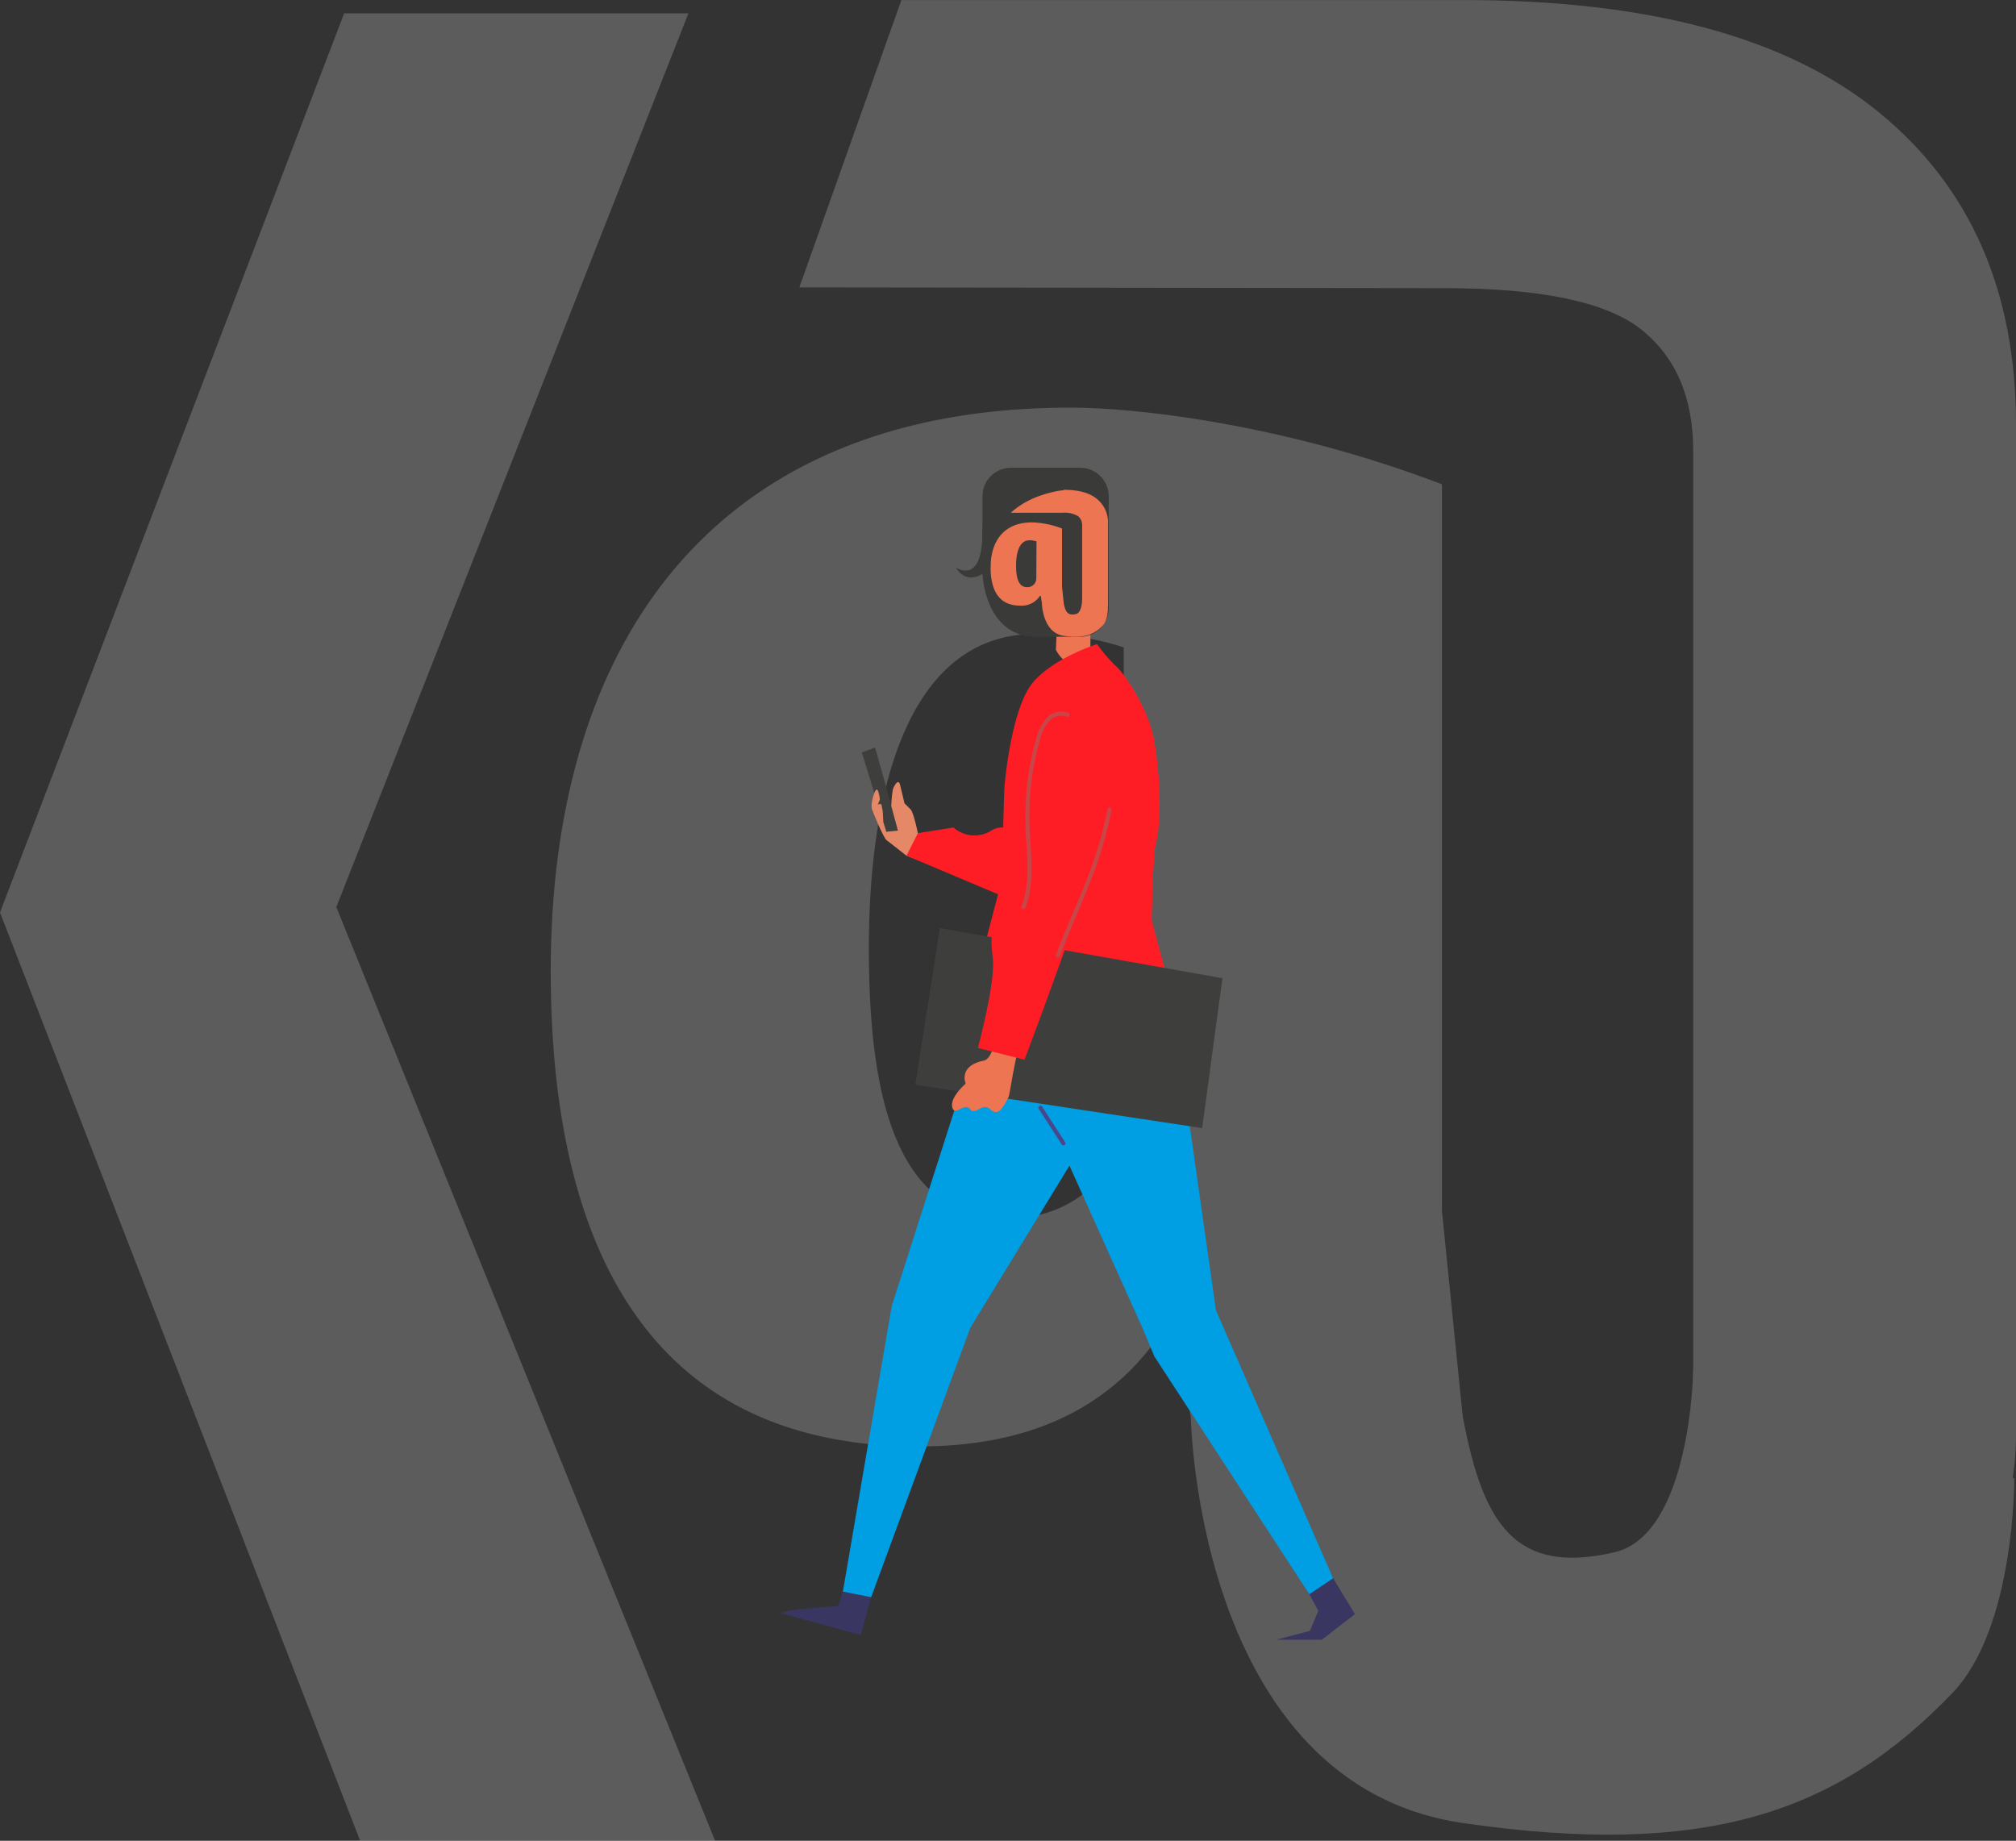<svg id="Calque_1" data-name="Calque 1" xmlns="http://www.w3.org/2000/svg" viewBox="0 0 439.16 401"><rect x="0" y="0" width="439.16" height="401" fill="#333333" stroke="none"/><defs><style>.cls-1{opacity:0.2;}.cls-2{fill:#fff;}.cls-3{fill:#ed7552;}.cls-4{fill:#393762;}.cls-5{fill:#009ee3;}.cls-6{fill:#ff1d25;}.cls-7{fill:#3e3e3d;}.cls-8{fill:#e48868;}.cls-9{fill:#49478a;}.cls-10{fill:#c74749;}.cls-11{fill:#3a3a39;}</style></defs><title>DEROULE_CONCOURS_PERSO</title><g class="cls-1"><path class="cls-2" d="M-232.69-2281.87h75l-76.71,194.69,82.52,203.41H-229.2L-307.66-2086Z" transform="translate(307.66 2284.77)"/><path class="cls-2" d="M131.5-1972.69c0,61.22-70.32,17.24-70.32-6.39v-207.48q0-17.43-11.33-26.44t-43-9l-140.38-.17,22.23-62.59H11.2q60.45,0,90.37,24.4t29.93,68Z" transform="translate(307.66 2284.77)"/><path class="cls-2" d="M6.45-2021,11-1975.94H-48.25l-2.92-19.63-2.51-.41c-12.52,19.62-32.14,26.3-53.85,26.3-63.88,0-80.16-51.35-80.16-103.54,0-73.48,37.15-122.75,113.14-122.75,15,0,47.18,3.76,81,16.7Zm-69.31-122.74a59.64,59.64,0,0,0-19.21-2.93c-27.13,0-36.32,32.56-36.32,68.47,0,32.15,5.85,58.87,30.06,58.87,16.29,0,25.47-11.69,25.47-23.8Z" transform="translate(307.66 2284.77)"/><path class="cls-2" d="M-48.25-1975.94s1.33,79.88,59.29,88.3c52.48,7.62,81.36-2,106.63-28.35,13.68-14.26,13.45-46.76,13.45-46.76l-69.94-23.36s-.54,35.61-17.14,39.48c-21.67,5.05-28.64-6.19-33-29.31C4.81-2008.94-48.25-1975.94-48.25-1975.94Z" transform="translate(307.66 2284.77)"/></g><path class="cls-3" d="M-70.13-2151.06v7.73s-3.92,6.61-7.51.15l.31-7.88Z" transform="translate(307.66 2284.77)"/><path class="cls-4" d="M-121.18-1946.69l-3.91,11.79s-12.07.73-12.41,1.56l17.36,4.75,4.53-16.57Z" transform="translate(307.66 2284.77)"/><polygon class="cls-4" points="278.01 357.19 287.95 357.19 295.16 351.62 286.22 336.95 281.28 339.96 287.17 350.9 285.34 355.27 278.01 357.19"/><polygon class="cls-5" points="211.37 289.25 189.77 347.93 183.61 346.71 194.25 284.51 194.25 284.51 211.91 229.33 256.91 229.33 264.88 285.43 264.88 285.43 290.4 343.81 285.23 347.29 251.48 295.51 248.92 289.41 232.97 253.92 211.37 289.25"/><path class="cls-6" d="M-68.68-2144.45s-9.22,2.89-13.86,8.22-6.11,20.74-6.28,22.47-.56,20.49-.56,20.49l-11.42,43.6s35.56,5.5,53.34,0l-9.31-34.56s.28-14.17.83-16.39c1.58-6.43.83-16.28-.33-23s-6.48-14.48-8.31-16.05A33.77,33.77,0,0,1-68.68-2144.45Z" transform="translate(307.66 2284.77)"/><polygon class="cls-7" points="266.29 213.09 204.74 202.17 199.4 236.3 261.88 245.74 266.29 213.09"/><path class="cls-8" d="M-86.48-2099.48l-2.31,9.11s-20.21-7.56-21.42-8c0,0-3.58-2.82-4.3-3.36s-3-6.14-3.16-6.68,4.15-.81,4.15-.81a30.36,30.36,0,0,1,.35-3.54c.12-.47,1.11-2.57,1.55-1.15l1,4.14,1.37,1.36c.71,1,1.53,5.14,1.53,5.14Z" transform="translate(307.66 2284.77)"/><polygon class="cls-7" points="195.6 180.93 192.88 170.86 190.62 162.83 187.73 163.91 193.07 181.19 195.6 180.93"/><path class="cls-6" d="M-84.7-2099.75s-2.44-6.89-7-4.09a6.92,6.92,0,0,1-8.26-.67l-7.76,1.24-2.46,4.9,23.55,9.93Z" transform="translate(307.66 2284.77)"/><path class="cls-8" d="M-117.67-2108.41c-.5-1.14.61-4.68,1.06-4.35s.62,2.16.62,2.16l-.43,1.09s.73-.26.77,0,.29,1.48.29,1.48l.12,2.34Z" transform="translate(307.66 2284.77)"/><path class="cls-9" d="M-76-2035.26a.42.42,0,0,0,.24-.07.44.44,0,0,0,.13-.62l-5-7.73a.44.44,0,0,0-.61-.14.44.44,0,0,0-.13.62l5,7.74A.43.43,0,0,0-76-2035.26Z" transform="translate(307.66 2284.77)"/><path class="cls-3" d="M-93.31-2053.74c1.47-.29,2.43-3.6,2.72-5.65,1.93-.43,4.68-3,6.57-3.6-3.21,10.56-3.42,16.1-4,17.31-1.4,2.68-2.28,4.09-4,2.51s-3.14,1.58-4.34,0-3.31,1.76-3.87-.4,2.93-5.15,2.93-5.15S-99-2052.63-93.31-2053.74Z" transform="translate(307.66 2284.77)"/><path class="cls-6" d="M-62.64-2122.74c1.84,6.54-21.85,68.82-21.85,68.82l-10.14-2.56s3.85-14.26,3.24-19.48-.56-7.15,3.64-11.66,2-21.87,4.83-28.79S-63.91-2127.28-62.64-2122.74Z" transform="translate(307.66 2284.77)"/><path class="cls-10" d="M-84.7-2086.73a.43.43,0,0,0,.41-.29c1.73-4.52,1.41-9.46,1.11-14.23-.08-1.27-.16-2.54-.2-3.79a60.19,60.19,0,0,1,2.24-18.5,10,10,0,0,1,2-4.12,3.5,3.5,0,0,1,3.83-1,.44.44,0,0,0,.6-.21.45.45,0,0,0-.21-.59,4.35,4.35,0,0,0-4.87,1.24,10.56,10.56,0,0,0-2.16,4.47A61.09,61.09,0,0,0-84.27-2105c0,1.26.12,2.54.2,3.82.3,4.67.61,9.51-1.05,13.85a.46.46,0,0,0,.26.58A.45.45,0,0,0-84.7-2086.73Z" transform="translate(307.66 2284.77)"/><path class="cls-10" d="M-77.19-2076.18a.43.43,0,0,0,.41-.28c1.45-3.84,2.79-7,4.08-10.05,2.84-6.73,5.3-12.55,7.18-21.81a.44.44,0,0,0-.35-.52.44.44,0,0,0-.52.35c-1.86,9.17-4.19,14.67-7.13,21.64-1.29,3.06-2.63,6.22-4.09,10.07a.44.44,0,0,0,.26.57A.45.45,0,0,0-77.19-2076.18Z" transform="translate(307.66 2284.77)"/><path class="cls-11" d="M-72.35-2146.06h-10.2c-9.32-.44-11.09-10.78-11.09-14.2v-16.41a6.22,6.22,0,0,1,6.21-6.21h15.08a6.23,6.23,0,0,1,6.21,6.21v24.4A6.24,6.24,0,0,1-72.35-2146.06Z" transform="translate(307.66 2284.77)"/><path class="cls-3" d="M-66.29-2153.08c0,4.91-5.64,1.38-5.64-.51v-16.63a2.54,2.54,0,0,0-.9-2.12,5.87,5.87,0,0,0-3.45-.73H-87.53l1.78-5h9.82c3.23,0,5.64.66,7.24,2a6.63,6.63,0,0,1,2.4,5.45Z" transform="translate(307.66 2284.77)"/><path class="cls-3" d="M-76.31-2157l.37,3.62H-80.7l-.23-1.57-.2,0a4.75,4.75,0,0,1-4.32,2.11c-5.12,0-6.42-4.12-6.42-8.3,0-5.89,3-9.84,9.06-9.84a19.92,19.92,0,0,1,6.5,1.34Zm-5.56-9.83a4.65,4.65,0,0,0-1.54-.24c-2.17,0-2.91,2.61-2.91,5.49,0,2.58.47,4.72,2.41,4.72a1.92,1.92,0,0,0,2-1.91Z" transform="translate(307.66 2284.77)"/><path class="cls-3" d="M-80.7-2153.34s.11,6.4,4.76,7.08c4.2.61,6.52-.16,8.54-2.28,1.1-1.14,1.08-3.74,1.08-3.74l-5.61-1.88s0,2.86-1.37,3.17c-1.74.4-2.3-.5-2.64-2.35C-76.44-2156-80.7-2153.34-80.7-2153.34Z" transform="translate(307.66 2284.77)"/><path class="cls-11" d="M-75.9-2178s-16.86,1.33-16,16.86c0,0-4.44,4.88-7.54,0,0,0,5.77,4,5.77-7.54S-79-2183.77-75.9-2178Z" transform="translate(307.66 2284.77)"/></svg>